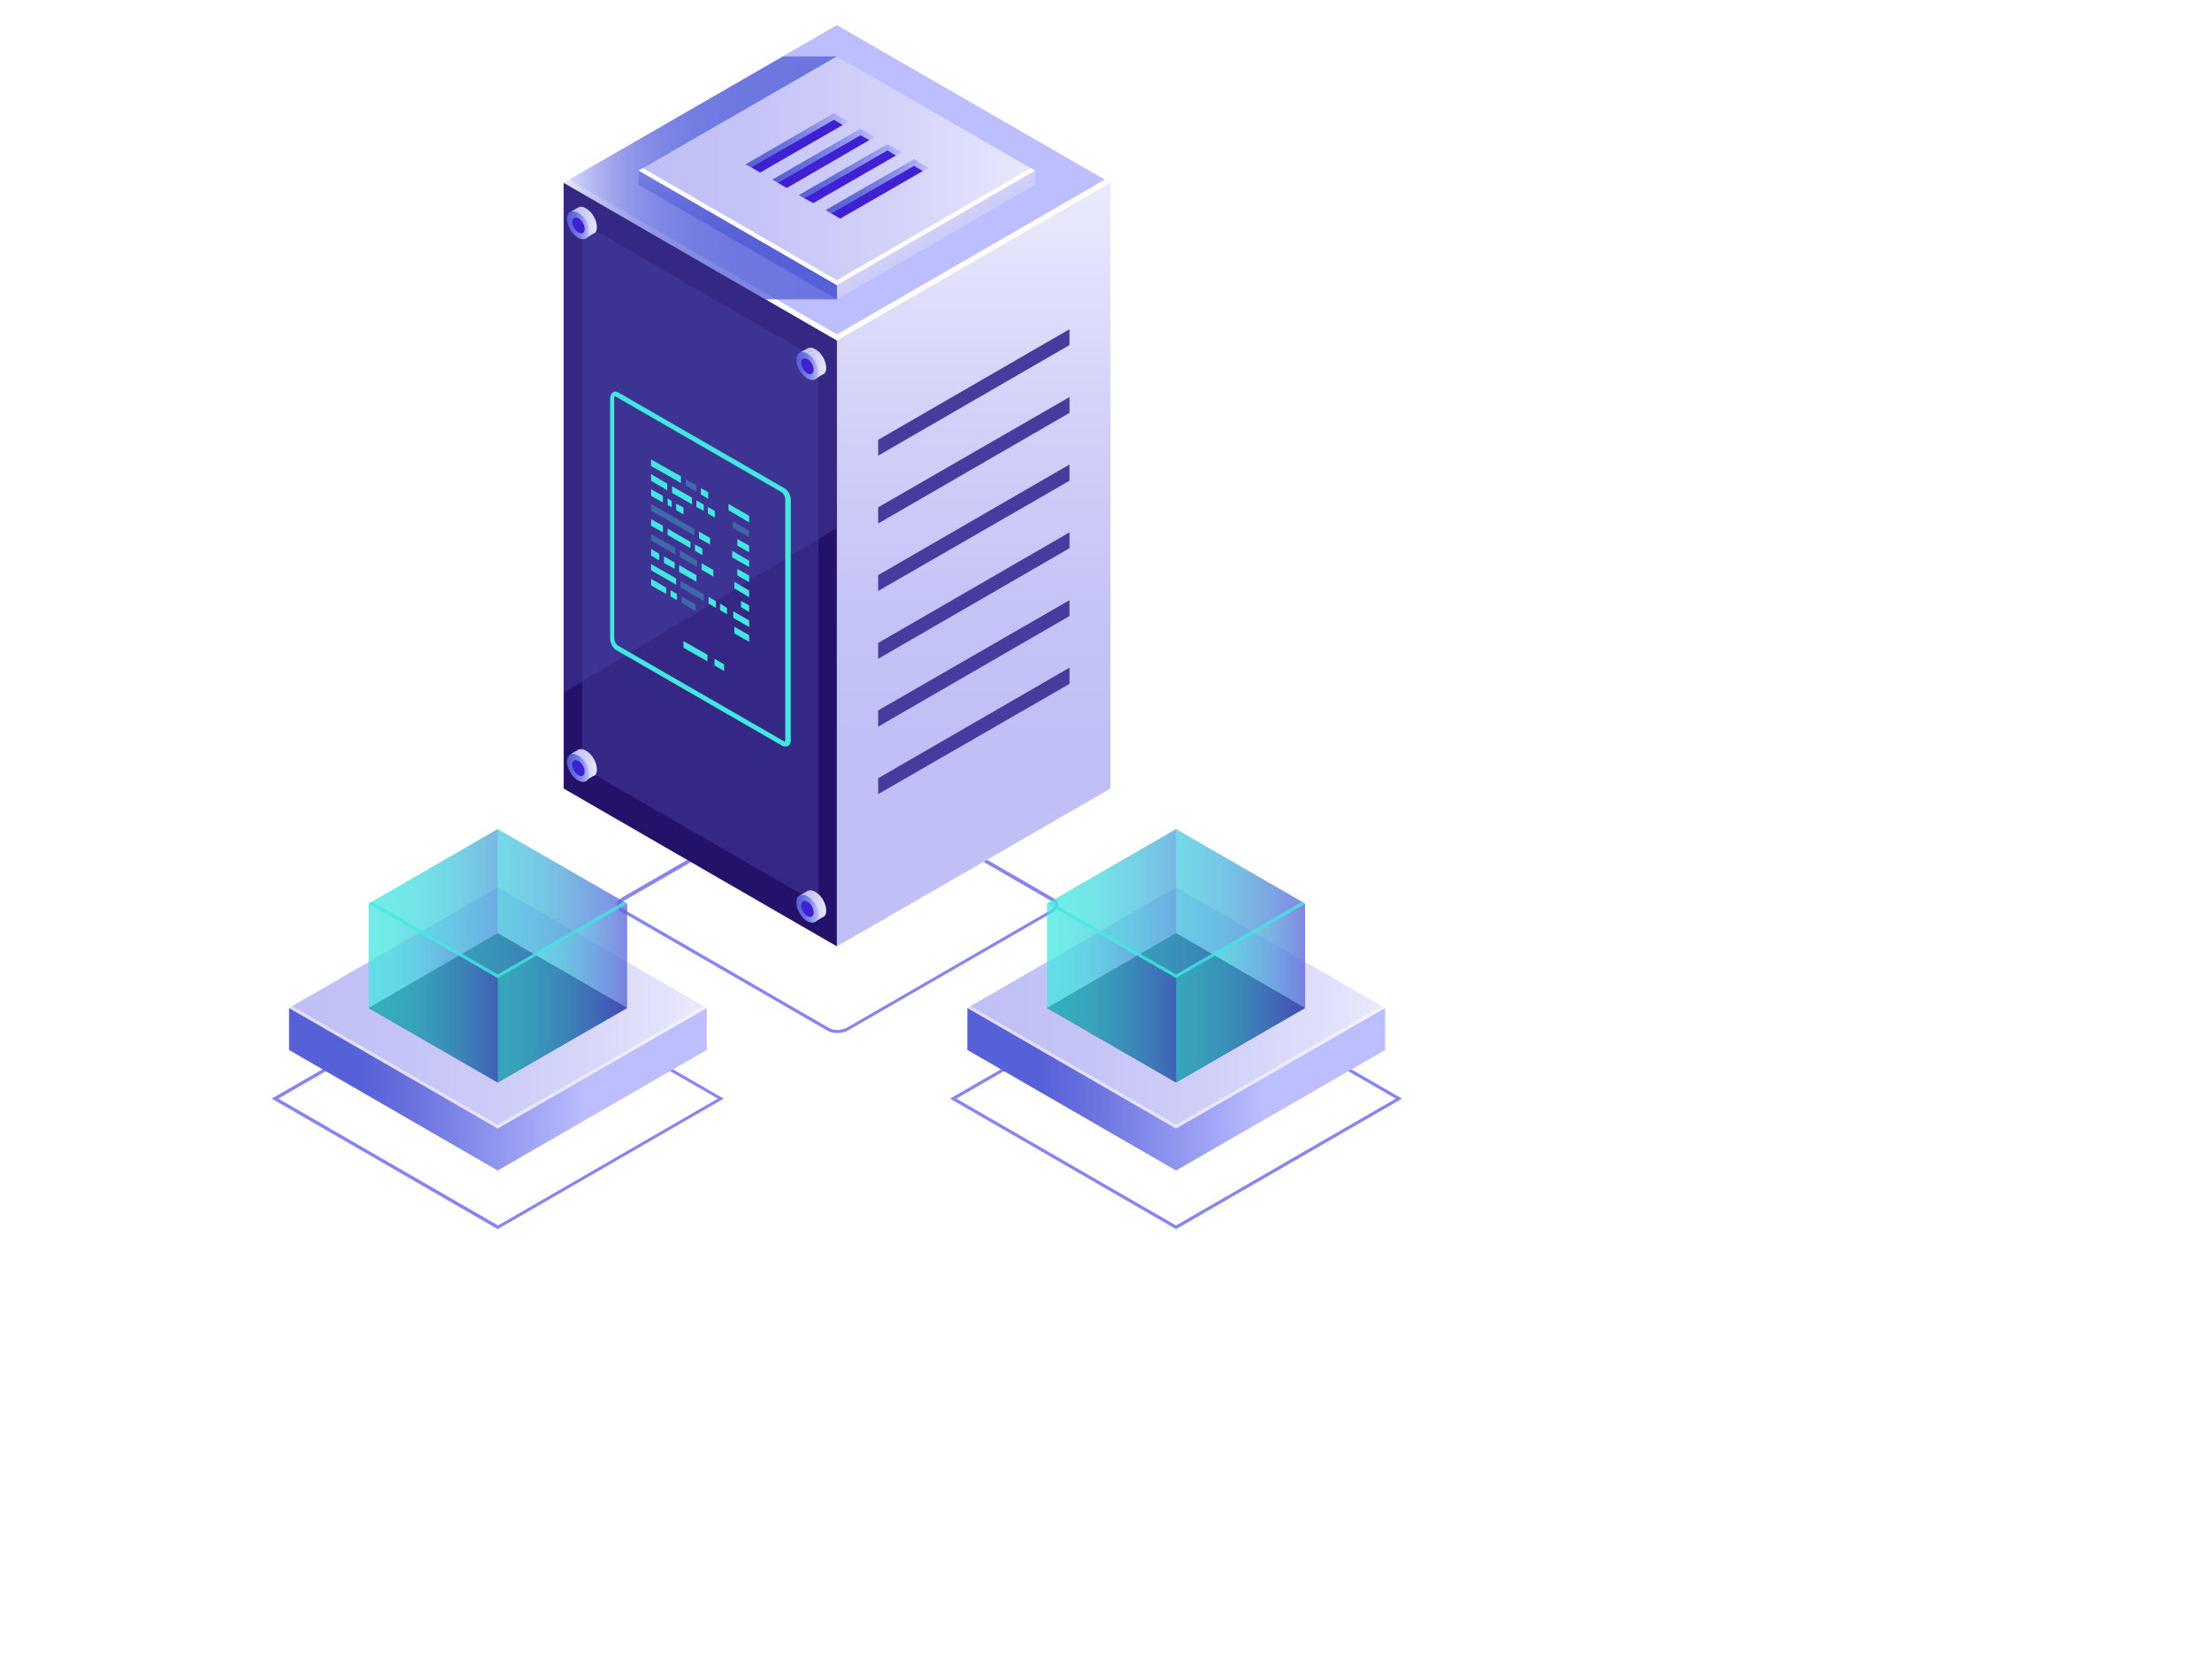 <?xml version="1.0" encoding="utf-8"?>
<!-- Generator: Adobe Illustrator 26.2.1, SVG Export Plug-In . SVG Version: 6.00 Build 0)  -->
<svg version="1.1" id="Ñëîé_1" xmlns="http://www.w3.org/2000/svg" xmlns:xlink="http://www.w3.org/1999/xlink" x="0px" y="0px"
	 viewBox="0 0 600 450" style="enable-background:new 0 0 600 450;" xml:space="preserve">
<style type="text/css">
	.st0{fill:#8686F2;}
	.st1{fill:#BCBEFF;}
	.st2{fill:#FFFFFF;}
	.st3{fill:url(#SVGID_1_);}
	.st4{fill:#24126A;}
	.st5{opacity:0.51;}
	.st6{fill:#453C9E;}
	.st7{filter:url(#Adobe_OpacityMaskFilter);}
	.st8{filter:url(#Adobe_OpacityMaskFilter_00000085959457107516197400000015671200530090564256_);}
	
		.st9{mask:url(#SVGID_00000029018392798705354390000009043567900212904850_);fill:url(#SVGID_00000080915825532034355450000011358676057886827949_);}
	.st10{opacity:0.78;fill:url(#SVGID_00000121274976208258441680000011551120679050612380_);}
	.st11{fill:url(#SVGID_00000136393658511944762060000013023838491615330946_);}
	.st12{fill:url(#SVGID_00000006705982389581675180000007783014762851746491_);}
	.st13{fill:url(#SVGID_00000124854140440496388390000009954151506508224923_);}
	.st14{fill:#3F21D3;}
	.st15{fill:url(#SVGID_00000183216157067542243370000013089221081331102878_);}
	.st16{fill:url(#SVGID_00000127021131457974290800000001143331875940095645_);}
	.st17{fill:url(#SVGID_00000062889969573060127990000014399337524805225140_);}
	.st18{fill:url(#SVGID_00000179633947463848703770000004601792107124323760_);}
	.st19{fill:url(#SVGID_00000106138194953300795970000010780499197826112137_);}
	.st20{fill:url(#SVGID_00000121244970387712597210000002151938538305813126_);}
	.st21{fill:url(#SVGID_00000173122456655230975480000001830324687243992242_);}
	.st22{fill:url(#SVGID_00000113352615774020552750000003501784251830619282_);}
	.st23{fill:url(#SVGID_00000070802968095076795130000008449589773801739921_);}
	.st24{fill:url(#SVGID_00000010990310918502787610000001373342991416201091_);}
	.st25{fill:url(#SVGID_00000155858711317567015140000017608250906793237950_);}
	.st26{fill:url(#SVGID_00000119797490939204961320000018283215373154863794_);}
	.st27{fill:#42E8E0;}
	.st28{opacity:0.3;fill:#42E8E0;}
	.st29{fill:url(#SVGID_00000155142591412173077400000004803551790673367193_);}
	.st30{fill:url(#SVGID_00000152943569455386969850000003306011755646245253_);}
	.st31{opacity:0.5;fill:#FFFFFF;}
	.st32{fill:#0F054C;}
	.st33{opacity:0.5;fill:url(#SVGID_00000052094681457268784240000003294535434603677375_);}
	.st34{opacity:0.5;fill:url(#SVGID_00000138566448160946279150000005732392027290638501_);}
	.st35{opacity:0.5;fill:url(#SVGID_00000117638018290620959180000004602321549497865404_);}
	.st36{opacity:0.5;fill:url(#SVGID_00000004538354849115362900000018281534768437174676_);}
	.st37{opacity:0.5;fill:url(#SVGID_00000160178387404588491880000018018666647511669137_);}
	.st38{opacity:0.5;fill:url(#SVGID_00000027572459299527227200000005400254099386426551_);}
	.st39{fill:url(#SVGID_00000056398275543564540080000011335363200750199721_);}
	.st40{fill:url(#SVGID_00000111156173021982906370000008511328747615880632_);}
	.st41{opacity:0.5;fill:url(#SVGID_00000095312311591636241540000009987344407089755304_);}
	.st42{opacity:0.5;fill:url(#SVGID_00000029745398248224215960000001761192667632287124_);}
	.st43{opacity:0.5;fill:url(#SVGID_00000020358211613121937800000017995577126665022135_);}
	.st44{opacity:0.5;fill:url(#SVGID_00000008857874465498690930000016210400462031882383_);}
	.st45{opacity:0.5;fill:url(#SVGID_00000008848056395432616810000009893290772899050369_);}
	.st46{opacity:0.5;fill:url(#SVGID_00000035500571663424809120000000639348278703873450_);}
	.st47{opacity:0.8;fill:#42E8E0;}
</style>
<path class="st0" d="M227,280.2c-0.9,0-1.8-0.2-2.5-0.6l-56.1-32.4c-0.7-0.4-1.1-1-1.1-1.7c0-0.8,0.5-1.5,1.5-2.1l55.3-31.9
	c1.7-1,4.2-1.1,5.7-0.2l56.1,32.4c0.7,0.4,1.1,1,1.1,1.7c0,0.8-0.5,1.5-1.5,2.1l-55.3,31.9C229.3,280,228.1,280.2,227,280.2z
	 M225,278.9c1.2,0.7,3.4,0.6,4.8-0.2l55.3-31.9c0.7-0.4,1.1-0.9,1.1-1.3c0-0.4-0.4-0.8-0.7-0.9l-56.1-32.4c-1.2-0.7-3.4-0.6-4.8,0.2
	l-55.3,31.9c-0.7,0.4-1.1,0.9-1.1,1.3c0,0.4,0.4,0.8,0.7,0.9L225,278.9z"/>
<g>
	<polygon class="st1" points="227,92.4 152.9,49.6 227,6.8 301.2,49.6 	"/>
	<polygon class="st2" points="227,90.7 154.4,48.7 152.9,49.6 227,92.4 301.2,49.6 299.7,48.7 	"/>
	<polygon class="st2" points="227,256.7 152.9,213.9 227,171.1 301.2,213.9 	"/>
	<linearGradient id="SVGID_1_" gradientUnits="userSpaceOnUse" x1="264.1" y1="210.457" x2="264.1" y2="53.99">
		<stop  offset="0" style="stop-color:#C0BFF6"/>
		<stop  offset="0.294" style="stop-color:#C5C4F7"/>
		<stop  offset="0.64" style="stop-color:#D3D2F9"/>
		<stop  offset="1" style="stop-color:#E9E9FD"/>
	</linearGradient>
	<polygon class="st3" points="301.2,49.6 301.2,213.9 227,256.7 227,92.4 	"/>
	<polygon class="st4" points="152.9,49.6 152.9,213.9 227,256.7 227,92.4 	"/>
	<g class="st5">
		<polygon class="st6" points="157.9,60.5 157.9,208.2 222,245.2 222,97.5 		"/>
	</g>
	<polygon class="st6" points="290.1,89.3 290.1,93.6 238.2,123.6 238.2,119.3 	"/>
	<polygon class="st6" points="290.1,107.7 290.1,112 238.2,142 238.2,137.6 	"/>
	<polygon class="st6" points="290.1,126 290.1,130.4 238.2,160.3 238.2,156 	"/>
	<polygon class="st6" points="290.1,144.4 290.1,148.7 238.2,178.7 238.2,174.4 	"/>
	<polygon class="st6" points="290.1,162.8 290.1,167.1 238.2,197.1 238.2,192.7 	"/>
	<polygon class="st6" points="290.1,181.1 290.1,185.5 238.2,215.4 238.2,211.1 	"/>
	<defs>
		<filter id="Adobe_OpacityMaskFilter" filterUnits="userSpaceOnUse" x="152.9" y="15.3" width="74.1" height="65.9">
			<feFlood  style="flood-color:white;flood-opacity:1" result="back"/>
			<feBlend  in="SourceGraphic" in2="back" mode="normal"/>
		</filter>
	</defs>
	
		<mask maskUnits="userSpaceOnUse" x="152.9" y="15.3" width="74.1" height="65.9" id="SVGID_00000132789438570138685350000010950344813748451460_">
		<g class="st7">
			<defs>
				
					<filter id="Adobe_OpacityMaskFilter_00000124848357786914489150000017559485318554035890_" filterUnits="userSpaceOnUse" x="152.9" y="15.3" width="74.1" height="65.9">
					<feFlood  style="flood-color:white;flood-opacity:1" result="back"/>
					<feBlend  in="SourceGraphic" in2="back" mode="normal"/>
				</filter>
			</defs>
			
				<mask maskUnits="userSpaceOnUse" x="152.9" y="15.3" width="74.1" height="65.9" id="SVGID_00000132789438570138685350000010950344813748451460_">
				<g style="filter:url(#Adobe_OpacityMaskFilter_00000124848357786914489150000017559485318554035890_);">
				</g>
			</mask>
			
				<linearGradient id="SVGID_00000023240340346984572470000001810957442922666923_" gradientUnits="userSpaceOnUse" x1="152.883" y1="48.205" x2="227.028" y2="48.205">
				<stop  offset="0" style="stop-color:#000000"/>
				<stop  offset="4.693538e-02" style="stop-color:#2F2F2F"/>
				<stop  offset="9.814870e-02" style="stop-color:#5A5A5A"/>
				<stop  offset="0.155" style="stop-color:#828282"/>
				<stop  offset="0.216" style="stop-color:#A4A4A4"/>
				<stop  offset="0.283" style="stop-color:#C0C0C0"/>
				<stop  offset="0.357" style="stop-color:#D7D7D7"/>
				<stop  offset="0.442" style="stop-color:#E9E9E9"/>
				<stop  offset="0.544" style="stop-color:#F6F6F6"/>
				<stop  offset="0.681" style="stop-color:#FDFDFD"/>
				<stop  offset="1" style="stop-color:#FFFFFF"/>
			</linearGradient>
			
				<polygon style="mask:url(#SVGID_00000132789438570138685350000010950344813748451460_);fill:url(#SVGID_00000023240340346984572470000001810957442922666923_);" points="
				227,81.2 207.5,81.2 152.9,49.6 212.4,15.3 227,15.3 			"/>
		</g>
	</mask>
	
		<linearGradient id="SVGID_00000072985778200618500620000015333336977130745768_" gradientUnits="userSpaceOnUse" x1="152.883" y1="48.205" x2="227.028" y2="48.205">
		<stop  offset="0" style="stop-color:#E9E9FD"/>
		<stop  offset="3.739363e-02" style="stop-color:#D3D5F7"/>
		<stop  offset="0.106" style="stop-color:#B2B6EF"/>
		<stop  offset="0.182" style="stop-color:#969BE7"/>
		<stop  offset="0.266" style="stop-color:#7F86E1"/>
		<stop  offset="0.363" style="stop-color:#6D75DD"/>
		<stop  offset="0.48" style="stop-color:#606AD9"/>
		<stop  offset="0.636" style="stop-color:#5963D8"/>
		<stop  offset="1" style="stop-color:#5761D7"/>
	</linearGradient>
	<polygon style="opacity:0.78;fill:url(#SVGID_00000072985778200618500620000015333336977130745768_);" points="227,81.2 
		207.5,81.2 152.9,49.6 212.4,15.3 227,15.3 	"/>
	<g>
		
			<linearGradient id="SVGID_00000183961662107873656810000004613140681506641804_" gradientUnits="userSpaceOnUse" x1="173.23" y1="46.316" x2="280.825" y2="46.316">
			<stop  offset="0" style="stop-color:#C0BFF6"/>
			<stop  offset="0.294" style="stop-color:#C5C4F7"/>
			<stop  offset="0.64" style="stop-color:#D3D2F9"/>
			<stop  offset="1" style="stop-color:#E9E9FD"/>
		</linearGradient>
		<polygon style="fill:url(#SVGID_00000183961662107873656810000004613140681506641804_);" points="227,77.4 173.2,46.3 227,15.3 
			280.8,46.3 		"/>
		<polygon class="st2" points="227,76 174.4,45.6 173.2,46.3 227,77.4 280.8,46.3 279.6,45.6 		"/>
		
			<linearGradient id="SVGID_00000106855911407184409220000012631852693295788988_" gradientUnits="userSpaceOnUse" x1="260.871" y1="75.859" x2="247.791" y2="53.022">
			<stop  offset="0" style="stop-color:#C0BFF6"/>
			<stop  offset="0.294" style="stop-color:#C5C4F7"/>
			<stop  offset="0.64" style="stop-color:#D3D2F9"/>
			<stop  offset="1" style="stop-color:#E9E9FD"/>
		</linearGradient>
		<polygon style="fill:url(#SVGID_00000106855911407184409220000012631852693295788988_);" points="280.8,46.3 280.8,50.1 227,81.2 
			227,77.4 		"/>
		
			<linearGradient id="SVGID_00000075848022049156624730000008939368229748593287_" gradientUnits="userSpaceOnUse" x1="200.129" y1="65.023" x2="200.129" y2="30.185">
			<stop  offset="0" style="stop-color:#5761D7"/>
			<stop  offset="0.178" style="stop-color:#5C66D9"/>
			<stop  offset="0.388" style="stop-color:#6A73DF"/>
			<stop  offset="0.613" style="stop-color:#8289E8"/>
			<stop  offset="0.849" style="stop-color:#A3A7F5"/>
			<stop  offset="1" style="stop-color:#BCBEFF"/>
		</linearGradient>
		<polygon style="fill:url(#SVGID_00000075848022049156624730000008939368229748593287_);" points="173.2,46.3 173.2,50.1 227,81.2 
			227,77.4 		"/>
	</g>
	<g>
		<g>
			<polygon class="st14" points="206.2,46.8 203.8,45.4 204,44.3 226.1,31.5 229.1,32.9 228.6,33.9 			"/>
			
				<linearGradient id="SVGID_00000182508712789121532650000004571476224510318987_" gradientUnits="userSpaceOnUse" x1="202.249" y1="38.084" x2="230.11" y2="38.084">
				<stop  offset="0" style="stop-color:#5761D7"/>
				<stop  offset="0.178" style="stop-color:#5C66D9"/>
				<stop  offset="0.388" style="stop-color:#6A73DF"/>
				<stop  offset="0.613" style="stop-color:#8289E8"/>
				<stop  offset="0.849" style="stop-color:#A3A7F5"/>
				<stop  offset="1" style="stop-color:#BCBEFF"/>
			</linearGradient>
			<polygon style="fill:url(#SVGID_00000182508712789121532650000004571476224510318987_);" points="226.2,32.5 228.6,33.9 
				230.1,33 226.2,30.7 202.2,44.6 203.8,45.4 			"/>
		</g>
		<g>
			<polygon class="st14" points="213.4,51 211,49.6 211.2,48.5 233.3,35.6 236.4,37.1 235.8,38 			"/>
			
				<linearGradient id="SVGID_00000084499443710389482050000016091158701457802943_" gradientUnits="userSpaceOnUse" x1="209.481" y1="42.246" x2="237.342" y2="42.246">
				<stop  offset="0" style="stop-color:#5761D7"/>
				<stop  offset="0.178" style="stop-color:#5C66D9"/>
				<stop  offset="0.388" style="stop-color:#6A73DF"/>
				<stop  offset="0.613" style="stop-color:#8289E8"/>
				<stop  offset="0.849" style="stop-color:#A3A7F5"/>
				<stop  offset="1" style="stop-color:#BCBEFF"/>
			</linearGradient>
			<polygon style="fill:url(#SVGID_00000084499443710389482050000016091158701457802943_);" points="233.4,36.7 235.8,38 
				237.3,37.2 233.4,34.9 209.5,48.7 211,49.6 			"/>
		</g>
		<g>
			<polygon class="st14" points="220.6,55.1 218.2,53.8 218.4,52.6 240.5,39.8 243.6,41.2 243,42.2 			"/>
			
				<linearGradient id="SVGID_00000069393494101513232960000017074638259056461237_" gradientUnits="userSpaceOnUse" x1="216.713" y1="46.409" x2="244.574" y2="46.409">
				<stop  offset="0" style="stop-color:#5761D7"/>
				<stop  offset="0.178" style="stop-color:#5C66D9"/>
				<stop  offset="0.388" style="stop-color:#6A73DF"/>
				<stop  offset="0.613" style="stop-color:#8289E8"/>
				<stop  offset="0.849" style="stop-color:#A3A7F5"/>
				<stop  offset="1" style="stop-color:#BCBEFF"/>
			</linearGradient>
			<polygon style="fill:url(#SVGID_00000069393494101513232960000017074638259056461237_);" points="240.7,40.8 243,42.2 
				244.6,41.3 240.7,39.1 216.7,52.9 218.2,53.8 			"/>
		</g>
		<g>
			<polygon class="st14" points="227.9,59.3 225.5,57.9 225.7,56.8 247.8,43.9 250.8,45.4 250.3,46.4 			"/>
			
				<linearGradient id="SVGID_00000033363931974874773850000003225256669968384175_" gradientUnits="userSpaceOnUse" x1="223.945" y1="50.571" x2="251.806" y2="50.571">
				<stop  offset="0" style="stop-color:#5761D7"/>
				<stop  offset="0.178" style="stop-color:#5C66D9"/>
				<stop  offset="0.388" style="stop-color:#6A73DF"/>
				<stop  offset="0.613" style="stop-color:#8289E8"/>
				<stop  offset="0.849" style="stop-color:#A3A7F5"/>
				<stop  offset="1" style="stop-color:#BCBEFF"/>
			</linearGradient>
			<polygon style="fill:url(#SVGID_00000033363931974874773850000003225256669968384175_);" points="247.9,45 250.3,46.4 
				251.8,45.5 247.9,43.2 223.9,57 225.5,57.9 			"/>
		</g>
	</g>
	<g class="st5">
		<polygon class="st6" points="152.9,187.9 227,143.2 227,92.4 152.9,49.6 		"/>
	</g>
	<g>
		
			<linearGradient id="SVGID_00000011721248002227422910000003179046276666230175_" gradientUnits="userSpaceOnUse" x1="216.957" y1="98.593" x2="224.091" y2="98.593">
			<stop  offset="0" style="stop-color:#C0BFF6"/>
			<stop  offset="0.294" style="stop-color:#C5C4F7"/>
			<stop  offset="0.64" style="stop-color:#D3D2F9"/>
			<stop  offset="1" style="stop-color:#E9E9FD"/>
		</linearGradient>
		<path style="fill:url(#SVGID_00000011721248002227422910000003179046276666230175_);" d="M224.1,99.8c0-1.9-1.3-4.2-3-5.1
			c-0.8-0.5-1.6-0.5-2.1-0.2l0,0l-2.1,1.2l1.3,0c0,0.2-0.1,0.4-0.1,0.6c0,1.9,1.3,4.2,3,5.1c0.2,0.1,0.4,0.2,0.6,0.3l-0.6,1.1l2-1.2
			l0,0C223.8,101.4,224.1,100.7,224.1,99.8z"/>
		
			<linearGradient id="SVGID_00000066478752714760934560000003108870466331919793_" gradientUnits="userSpaceOnUse" x1="216.088" y1="99.319" x2="221.988" y2="99.319">
			<stop  offset="0" style="stop-color:#5761D7"/>
			<stop  offset="0.178" style="stop-color:#5C66D9"/>
			<stop  offset="0.388" style="stop-color:#6A73DF"/>
			<stop  offset="0.613" style="stop-color:#8289E8"/>
			<stop  offset="0.849" style="stop-color:#A3A7F5"/>
			<stop  offset="1" style="stop-color:#BCBEFF"/>
		</linearGradient>
		<path style="fill:url(#SVGID_00000066478752714760934560000003108870466331919793_);" d="M222,101c0,1.9-1.3,2.6-3,1.7
			c-1.6-0.9-3-3.2-3-5.1s1.3-2.6,3-1.7C220.7,96.9,222,99.1,222,101z"/>
		<path class="st14" d="M220.7,100.3c0,1.1-0.8,1.5-1.7,1c-0.9-0.5-1.7-1.9-1.7-2.9c0-1.1,0.8-1.5,1.7-1
			C220,97.9,220.7,99.2,220.7,100.3z"/>
	</g>
	<g>
		
			<linearGradient id="SVGID_00000077295617285132828070000004327296610454181768_" gradientUnits="userSpaceOnUse" x1="154.773" y1="60.385" x2="161.907" y2="60.385">
			<stop  offset="0" style="stop-color:#C0BFF6"/>
			<stop  offset="0.294" style="stop-color:#C5C4F7"/>
			<stop  offset="0.64" style="stop-color:#D3D2F9"/>
			<stop  offset="1" style="stop-color:#E9E9FD"/>
		</linearGradient>
		<path style="fill:url(#SVGID_00000077295617285132828070000004327296610454181768_);" d="M161.9,61.6c0-1.9-1.3-4.2-3-5.1
			c-0.8-0.5-1.6-0.5-2.1-0.2l0,0l-2.1,1.2l1.3,0c0,0.2-0.1,0.4-0.1,0.6c0,1.9,1.3,4.2,3,5.1c0.2,0.1,0.4,0.2,0.6,0.3l-0.6,1.1l2-1.2
			l0,0C161.6,63.2,161.9,62.5,161.9,61.6z"/>
		
			<linearGradient id="SVGID_00000155127663134762714010000016877508073038060950_" gradientUnits="userSpaceOnUse" x1="153.904" y1="61.112" x2="159.805" y2="61.112">
			<stop  offset="0" style="stop-color:#5761D7"/>
			<stop  offset="0.178" style="stop-color:#5C66D9"/>
			<stop  offset="0.388" style="stop-color:#6A73DF"/>
			<stop  offset="0.613" style="stop-color:#8289E8"/>
			<stop  offset="0.849" style="stop-color:#A3A7F5"/>
			<stop  offset="1" style="stop-color:#BCBEFF"/>
		</linearGradient>
		<path style="fill:url(#SVGID_00000155127663134762714010000016877508073038060950_);" d="M159.8,62.8c0,1.9-1.3,2.6-3,1.7
			c-1.6-0.9-3-3.2-3-5.1s1.3-2.6,3-1.7C158.5,58.6,159.8,60.9,159.8,62.8z"/>
		<path class="st14" d="M158.6,62.1c0,1.1-0.8,1.5-1.7,1c-0.9-0.5-1.7-1.9-1.7-2.9s0.8-1.5,1.7-1C157.8,59.7,158.6,61,158.6,62.1z"
			/>
	</g>
	<g>
		
			<linearGradient id="SVGID_00000139985442095414809930000007687525541719100811_" gradientUnits="userSpaceOnUse" x1="216.957" y1="245.751" x2="224.091" y2="245.751">
			<stop  offset="0" style="stop-color:#C0BFF6"/>
			<stop  offset="0.294" style="stop-color:#C5C4F7"/>
			<stop  offset="0.64" style="stop-color:#D3D2F9"/>
			<stop  offset="1" style="stop-color:#E9E9FD"/>
		</linearGradient>
		<path style="fill:url(#SVGID_00000139985442095414809930000007687525541719100811_);" d="M224.1,247c0-1.9-1.3-4.2-3-5.1
			c-0.8-0.5-1.6-0.5-2.1-0.2l0,0l-2.1,1.2l1.3,0c0,0.2-0.1,0.4-0.1,0.6c0,1.9,1.3,4.2,3,5.1c0.2,0.1,0.4,0.2,0.6,0.3l-0.6,1.1l2-1.2
			l0,0C223.8,248.6,224.1,247.9,224.1,247z"/>
		
			<linearGradient id="SVGID_00000018228668197950922580000004041100749959420824_" gradientUnits="userSpaceOnUse" x1="216.088" y1="246.478" x2="221.988" y2="246.478">
			<stop  offset="0" style="stop-color:#5761D7"/>
			<stop  offset="0.178" style="stop-color:#5C66D9"/>
			<stop  offset="0.388" style="stop-color:#6A73DF"/>
			<stop  offset="0.613" style="stop-color:#8289E8"/>
			<stop  offset="0.849" style="stop-color:#A3A7F5"/>
			<stop  offset="1" style="stop-color:#BCBEFF"/>
		</linearGradient>
		<path style="fill:url(#SVGID_00000018228668197950922580000004041100749959420824_);" d="M222,248.2c0,1.9-1.3,2.6-3,1.7
			c-1.6-0.9-3-3.2-3-5.1c0-1.9,1.3-2.6,3-1.7C220.7,244,222,246.3,222,248.2z"/>
		<path class="st14" d="M220.7,247.5c0,1.1-0.8,1.5-1.7,1c-0.9-0.5-1.7-1.9-1.7-2.9c0-1.1,0.8-1.5,1.7-1
			C220,245.1,220.7,246.4,220.7,247.5z"/>
	</g>
	<g>
		
			<linearGradient id="SVGID_00000063617710690471674250000008816789125918547600_" gradientUnits="userSpaceOnUse" x1="154.773" y1="207.544" x2="161.907" y2="207.544">
			<stop  offset="0" style="stop-color:#C0BFF6"/>
			<stop  offset="0.294" style="stop-color:#C5C4F7"/>
			<stop  offset="0.64" style="stop-color:#D3D2F9"/>
			<stop  offset="1" style="stop-color:#E9E9FD"/>
		</linearGradient>
		<path style="fill:url(#SVGID_00000063617710690471674250000008816789125918547600_);" d="M161.9,208.7c0-1.9-1.3-4.2-3-5.1
			c-0.8-0.5-1.6-0.5-2.1-0.2l0,0l-2.1,1.2l1.3,0c0,0.2-0.1,0.4-0.1,0.6c0,1.9,1.3,4.2,3,5.1c0.2,0.1,0.4,0.2,0.6,0.3l-0.6,1.1l2-1.2
			l0,0C161.6,210.4,161.9,209.7,161.9,208.7z"/>
		
			<linearGradient id="SVGID_00000109717672247099088100000011878821602853669042_" gradientUnits="userSpaceOnUse" x1="153.904" y1="208.271" x2="159.805" y2="208.271">
			<stop  offset="0" style="stop-color:#5761D7"/>
			<stop  offset="0.178" style="stop-color:#5C66D9"/>
			<stop  offset="0.388" style="stop-color:#6A73DF"/>
			<stop  offset="0.613" style="stop-color:#8289E8"/>
			<stop  offset="0.849" style="stop-color:#A3A7F5"/>
			<stop  offset="1" style="stop-color:#BCBEFF"/>
		</linearGradient>
		<path style="fill:url(#SVGID_00000109717672247099088100000011878821602853669042_);" d="M159.8,210c0,1.9-1.3,2.6-3,1.7
			c-1.6-0.9-3-3.2-3-5.1c0-1.9,1.3-2.6,3-1.7C158.5,205.8,159.8,208.1,159.8,210z"/>
		<path class="st14" d="M158.6,209.3c0,1.1-0.8,1.5-1.7,1c-0.9-0.5-1.7-1.9-1.7-2.9c0-1.1,0.8-1.5,1.7-1
			C157.8,206.9,158.6,208.2,158.6,209.3z"/>
	</g>
</g>
<g>
	<g>
		<polygon class="st27" points="184.7,131 176.6,126.4 176.6,124.6 184.7,129.2 		"/>
		<polygon class="st28" points="188.9,133.4 186,131.7 186,130 188.9,131.6 		"/>
		<polygon class="st27" points="192.1,135.3 190.1,134.1 190.1,132.4 192.1,133.5 		"/>
		<polygon class="st27" points="181,133 176.6,130.4 176.6,128.6 181,131.2 		"/>
		<polygon class="st27" points="187.7,136.8 182.3,133.7 182.3,131.9 187.7,135 		"/>
		<polygon class="st27" points="190.9,138.6 188.9,137.5 188.9,135.7 190.9,136.9 		"/>
		<polygon class="st27" points="193.9,140.4 192,139.3 192,137.5 193.9,138.6 		"/>
		<polygon class="st27" points="179.8,136.3 176.6,134.5 176.6,132.7 179.8,134.5 		"/>
		<polygon class="st27" points="182.2,137.6 181.1,137 181.1,135.2 182.2,135.9 		"/>
		<polygon class="st27" points="185.4,139.5 183.4,138.4 183.4,136.6 185.4,137.7 		"/>
		<polygon class="st28" points="188.4,145.3 176.6,138.5 176.6,136.7 188.4,143.5 		"/>
		<polygon class="st27" points="192.6,147.7 189.6,146 189.6,144.2 192.6,145.9 		"/>
		<polygon class="st27" points="179.8,144.4 176.6,142.6 176.6,140.8 179.8,142.6 		"/>
		<polygon class="st27" points="187.3,148.7 181.1,145.1 181.1,143.4 187.3,147 		"/>
		<polygon class="st27" points="190.5,150.6 188.5,149.4 188.5,147.7 190.5,148.8 		"/>
		<polygon class="st28" points="183.2,150.4 176.6,146.6 176.6,144.9 183.2,148.6 		"/>
		<polygon class="st28" points="189.1,153.8 184.4,151.1 184.4,149.3 189.1,152.1 		"/>
		<polygon class="st27" points="193.5,156.4 190.3,154.5 190.3,152.8 193.5,154.6 		"/>
		<polygon class="st27" points="178.8,152 176.6,150.7 176.6,148.9 178.8,150.2 		"/>
		<polygon class="st27" points="183,154.3 180.1,152.7 180.1,150.9 183,152.6 		"/>
		<polygon class="st27" points="188.9,157.8 184.2,155.1 184.2,153.3 188.9,156 		"/>
		<polygon class="st27" points="183.4,158.6 176.6,154.7 176.6,153 183.4,156.9 		"/>
		<polygon class="st28" points="190.9,163 184.6,159.3 184.6,157.6 190.9,161.2 		"/>
		<polygon class="st27" points="194.2,164.9 192.2,163.7 192.2,161.9 194.2,163.1 		"/>
		<polygon class="st27" points="197.2,166.6 195.3,165.5 195.3,163.7 197.2,164.9 		"/>
		<polygon class="st27" points="180.7,161.1 176.6,158.8 176.6,157 180.7,159.4 		"/>
		<polygon class="st27" points="197.6,138.4 203.2,141.7 203.2,139.9 197.6,136.7 		"/>
		<polygon class="st28" points="198.8,143.2 203.2,145.7 203.2,144 198.8,141.4 		"/>
		<polygon class="st27" points="200,148 203.2,149.8 203.2,148 200,146.2 		"/>
		<polygon class="st27" points="198.6,151.2 203.2,153.8 203.2,152.1 198.6,149.4 		"/>
		<polygon class="st27" points="200,156.1 203.2,157.9 203.2,156.1 200,154.3 		"/>
		<polygon class="st27" points="199.2,159.6 203.2,162 203.2,160.2 199.2,157.8 		"/>
		<polygon class="st27" points="201,164.7 203.2,166 203.2,164.2 201,163 		"/>
		<polygon class="st27" points="198.9,167.6 203.2,170.1 203.2,168.3 198.9,165.8 		"/>
		<polygon class="st27" points="199.2,171.8 203.2,174.1 203.2,172.3 199.2,170 		"/>
		<polygon class="st27" points="183.6,162.8 181.9,161.8 181.9,160.1 183.6,161.1 		"/>
		<polygon class="st28" points="188.7,165.8 184.9,163.5 184.9,161.8 188.7,164 		"/>
		<polygon class="st27" points="191.9,179.4 185.4,175.7 185.4,173.9 191.9,177.6 		"/>
		<polygon class="st27" points="196.4,182 193.8,180.5 193.8,178.7 196.4,180.2 		"/>
	</g>
	<path class="st27" d="M213,202.5c-0.3,0-0.6-0.1-0.8-0.2l-45.1-26c-0.9-0.5-1.6-1.9-1.6-3.1v-65.2c0-0.7,0.3-1.3,0.8-1.6
		c0.4-0.3,1-0.2,1.5,0.1l45.1,26c0.9,0.5,1.6,1.9,1.6,3.1v65.2c0,0.7-0.3,1.3-0.8,1.6C213.4,202.4,213.2,202.5,213,202.5z
		 M166.8,107.4C166.8,107.4,166.8,107.4,166.8,107.4c-0.1,0-0.2,0.2-0.2,0.5v65.2c0,0.8,0.5,1.7,1,2l45.1,26
		c0.1,0.1,0.2,0.1,0.2,0.1c0,0,0.1-0.2,0.1-0.5v-65.2c0-0.8-0.5-1.7-1-2l-45.1-26C166.9,107.4,166.8,107.4,166.8,107.4z"/>
</g>
<g>
	<path class="st0" d="M135,333.4L73.7,298l61.3-35.4l61.3,35.4L135,333.4z M75.5,298l59.6,34.4l59.6-34.4L135,263.6L75.5,298z"/>
	
		<linearGradient id="SVGID_00000152243377718172585650000004141014647270569891_" gradientUnits="userSpaceOnUse" x1="78.39" y1="295.441" x2="159.133" y2="295.441">
		<stop  offset="0.247" style="stop-color:#5761D7"/>
		<stop  offset="0.436" style="stop-color:#6C74DF"/>
		<stop  offset="0.825" style="stop-color:#A2A6F5"/>
		<stop  offset="1" style="stop-color:#BCBEFF"/>
	</linearGradient>
	<polygon style="fill:url(#SVGID_00000152243377718172585650000004141014647270569891_);" points="191.7,284.8 191.7,273.4 
		135,304.6 78.4,273.4 78.4,284.8 135,317.5 	"/>
	
		<linearGradient id="SVGID_00000099662880000143434530000003084991529674723997_" gradientUnits="userSpaceOnUse" x1="78.39" y1="273.369" x2="191.703" y2="273.369">
		<stop  offset="0" style="stop-color:#C0BFF6"/>
		<stop  offset="0.294" style="stop-color:#C5C4F7"/>
		<stop  offset="0.64" style="stop-color:#D3D2F9"/>
		<stop  offset="1" style="stop-color:#E9E9FD"/>
	</linearGradient>
	<polygon style="fill:url(#SVGID_00000099662880000143434530000003084991529674723997_);" points="135,306.1 78.4,273.4 135,240.7 
		191.7,273.4 	"/>
	<polygon class="st31" points="135,305.1 79.2,272.9 78.4,273.4 135,306.1 191.7,273.4 190.9,272.9 	"/>
	<polygon class="st32" points="135,293.6 100,273.4 135,253.1 170.1,273.4 	"/>
	<g>
		
			<linearGradient id="SVGID_00000046320674355305804590000003244411848209711488_" gradientUnits="userSpaceOnUse" x1="100.02" y1="273.369" x2="170.072" y2="273.369">
			<stop  offset="0" style="stop-color:#42E8E0"/>
			<stop  offset="0.151" style="stop-color:#43E3E0"/>
			<stop  offset="0.329" style="stop-color:#45D5DF"/>
			<stop  offset="0.52" style="stop-color:#49BDDD"/>
			<stop  offset="0.721" style="stop-color:#4E9CDB"/>
			<stop  offset="0.927" style="stop-color:#5472D8"/>
			<stop  offset="1" style="stop-color:#5761D7"/>
		</linearGradient>
		<polygon style="opacity:0.5;fill:url(#SVGID_00000046320674355305804590000003244411848209711488_);" points="135,293.6 
			100,273.4 135,253.1 170.1,273.4 		"/>
		<g>
			
				<linearGradient id="SVGID_00000114772643190536485610000012924242826796428440_" gradientUnits="userSpaceOnUse" x1="135.046" y1="249.113" x2="170.072" y2="249.113">
				<stop  offset="0" style="stop-color:#42E8E0"/>
				<stop  offset="0.151" style="stop-color:#43E3E0"/>
				<stop  offset="0.329" style="stop-color:#45D5DF"/>
				<stop  offset="0.52" style="stop-color:#49BDDD"/>
				<stop  offset="0.721" style="stop-color:#4E9CDB"/>
				<stop  offset="0.927" style="stop-color:#5472D8"/>
				<stop  offset="1" style="stop-color:#5761D7"/>
			</linearGradient>
			<polygon style="opacity:0.5;fill:url(#SVGID_00000114772643190536485610000012924242826796428440_);" points="135,224.9 
				170.1,245.1 170.1,273.4 135,253.1 			"/>
			
				<linearGradient id="SVGID_00000134251843342418833150000009480152775356460463_" gradientUnits="userSpaceOnUse" x1="100.02" y1="249.113" x2="135.047" y2="249.113">
				<stop  offset="0" style="stop-color:#42E8E0"/>
				<stop  offset="0.151" style="stop-color:#43E3E0"/>
				<stop  offset="0.329" style="stop-color:#45D5DF"/>
				<stop  offset="0.52" style="stop-color:#49BDDD"/>
				<stop  offset="0.721" style="stop-color:#4E9CDB"/>
				<stop  offset="0.927" style="stop-color:#5472D8"/>
				<stop  offset="1" style="stop-color:#5761D7"/>
			</linearGradient>
			<polygon style="opacity:0.5;fill:url(#SVGID_00000134251843342418833150000009480152775356460463_);" points="135,253.1 
				100,273.4 100,245.1 135,224.9 			"/>
			
				<linearGradient id="SVGID_00000160191458545097295620000001490194954314433977_" gradientUnits="userSpaceOnUse" x1="100.02" y1="245.079" x2="170.072" y2="245.079">
				<stop  offset="0" style="stop-color:#42E8E0"/>
				<stop  offset="0.151" style="stop-color:#43E3E0"/>
				<stop  offset="0.329" style="stop-color:#45D5DF"/>
				<stop  offset="0.52" style="stop-color:#49BDDD"/>
				<stop  offset="0.721" style="stop-color:#4E9CDB"/>
				<stop  offset="0.927" style="stop-color:#5472D8"/>
				<stop  offset="1" style="stop-color:#5761D7"/>
			</linearGradient>
			<polygon style="opacity:0.5;fill:url(#SVGID_00000160191458545097295620000001490194954314433977_);" points="135,265.3 
				100,245.1 135,224.9 170.1,245.1 			"/>
			
				<linearGradient id="SVGID_00000176012726492464232170000011669687677562652812_" gradientUnits="userSpaceOnUse" x1="135.047" y1="269.335" x2="170.072" y2="269.335">
				<stop  offset="0" style="stop-color:#42E8E0"/>
				<stop  offset="0.151" style="stop-color:#43E3E0"/>
				<stop  offset="0.329" style="stop-color:#45D5DF"/>
				<stop  offset="0.52" style="stop-color:#49BDDD"/>
				<stop  offset="0.721" style="stop-color:#4E9CDB"/>
				<stop  offset="0.927" style="stop-color:#5472D8"/>
				<stop  offset="1" style="stop-color:#5761D7"/>
			</linearGradient>
			<polygon style="opacity:0.5;fill:url(#SVGID_00000176012726492464232170000011669687677562652812_);" points="135,265.3 
				135,293.6 170.1,273.4 170.1,245.1 			"/>
		</g>
		
			<linearGradient id="SVGID_00000031896700039630536420000013635784825238816443_" gradientUnits="userSpaceOnUse" x1="100.02" y1="269.335" x2="135.047" y2="269.335">
			<stop  offset="0" style="stop-color:#42E8E0"/>
			<stop  offset="0.151" style="stop-color:#43E3E0"/>
			<stop  offset="0.329" style="stop-color:#45D5DF"/>
			<stop  offset="0.52" style="stop-color:#49BDDD"/>
			<stop  offset="0.721" style="stop-color:#4E9CDB"/>
			<stop  offset="0.927" style="stop-color:#5472D8"/>
			<stop  offset="1" style="stop-color:#5761D7"/>
		</linearGradient>
		<polygon style="opacity:0.5;fill:url(#SVGID_00000031896700039630536420000013635784825238816443_);" points="100,245.1 
			100,273.4 135,293.6 135,265.3 		"/>
	</g>
</g>
<g>
	<path class="st0" d="M319,333.4L257.7,298l61.3-35.4l61.3,35.4L319,333.4z M259.4,298l59.6,34.4l59.6-34.4L319,263.6L259.4,298z"/>
	
		<linearGradient id="SVGID_00000044141279048616363720000013022408640609202311_" gradientUnits="userSpaceOnUse" x1="262.351" y1="295.441" x2="343.095" y2="295.441">
		<stop  offset="0.247" style="stop-color:#5761D7"/>
		<stop  offset="0.436" style="stop-color:#6C74DF"/>
		<stop  offset="0.825" style="stop-color:#A2A6F5"/>
		<stop  offset="1" style="stop-color:#BCBEFF"/>
	</linearGradient>
	<polygon style="fill:url(#SVGID_00000044141279048616363720000013022408640609202311_);" points="375.7,284.8 375.7,273.4 
		319,304.6 262.4,273.4 262.4,284.8 319,317.5 	"/>
	
		<linearGradient id="SVGID_00000045609472546912126710000013045511117272251797_" gradientUnits="userSpaceOnUse" x1="262.351" y1="273.369" x2="375.665" y2="273.369">
		<stop  offset="0" style="stop-color:#C0BFF6"/>
		<stop  offset="0.294" style="stop-color:#C5C4F7"/>
		<stop  offset="0.64" style="stop-color:#D3D2F9"/>
		<stop  offset="1" style="stop-color:#E9E9FD"/>
	</linearGradient>
	<polygon style="fill:url(#SVGID_00000045609472546912126710000013045511117272251797_);" points="319,306.1 262.4,273.4 319,240.7 
		375.7,273.4 	"/>
	<polygon class="st31" points="319,305.1 263.2,272.9 262.4,273.4 319,306.1 375.7,273.4 374.8,272.9 	"/>
	<polygon class="st32" points="319,293.6 284,273.4 319,253.1 354,273.4 	"/>
	<g>
		
			<linearGradient id="SVGID_00000040537811098160110570000015458403782697904564_" gradientUnits="userSpaceOnUse" x1="283.982" y1="273.369" x2="354.034" y2="273.369">
			<stop  offset="0" style="stop-color:#42E8E0"/>
			<stop  offset="0.151" style="stop-color:#43E3E0"/>
			<stop  offset="0.329" style="stop-color:#45D5DF"/>
			<stop  offset="0.52" style="stop-color:#49BDDD"/>
			<stop  offset="0.721" style="stop-color:#4E9CDB"/>
			<stop  offset="0.927" style="stop-color:#5472D8"/>
			<stop  offset="1" style="stop-color:#5761D7"/>
		</linearGradient>
		<polygon style="opacity:0.5;fill:url(#SVGID_00000040537811098160110570000015458403782697904564_);" points="319,293.6 
			284,273.4 319,253.1 354,273.4 		"/>
		<g>
			
				<linearGradient id="SVGID_00000000194556327784049310000015444931591298065292_" gradientUnits="userSpaceOnUse" x1="319.007" y1="249.113" x2="354.034" y2="249.113">
				<stop  offset="0" style="stop-color:#42E8E0"/>
				<stop  offset="0.151" style="stop-color:#43E3E0"/>
				<stop  offset="0.329" style="stop-color:#45D5DF"/>
				<stop  offset="0.52" style="stop-color:#49BDDD"/>
				<stop  offset="0.721" style="stop-color:#4E9CDB"/>
				<stop  offset="0.927" style="stop-color:#5472D8"/>
				<stop  offset="1" style="stop-color:#5761D7"/>
			</linearGradient>
			<polygon style="opacity:0.5;fill:url(#SVGID_00000000194556327784049310000015444931591298065292_);" points="319,224.9 
				354,245.1 354,273.4 319,253.1 			"/>
			
				<linearGradient id="SVGID_00000175307881812880879310000002916011692610650551_" gradientUnits="userSpaceOnUse" x1="283.982" y1="249.113" x2="319.009" y2="249.113">
				<stop  offset="0" style="stop-color:#42E8E0"/>
				<stop  offset="0.151" style="stop-color:#43E3E0"/>
				<stop  offset="0.329" style="stop-color:#45D5DF"/>
				<stop  offset="0.52" style="stop-color:#49BDDD"/>
				<stop  offset="0.721" style="stop-color:#4E9CDB"/>
				<stop  offset="0.927" style="stop-color:#5472D8"/>
				<stop  offset="1" style="stop-color:#5761D7"/>
			</linearGradient>
			<polygon style="opacity:0.5;fill:url(#SVGID_00000175307881812880879310000002916011692610650551_);" points="319,253.1 
				284,273.4 284,245.1 319,224.9 			"/>
			
				<linearGradient id="SVGID_00000027598259042185358020000012991156435353996196_" gradientUnits="userSpaceOnUse" x1="283.982" y1="245.079" x2="354.034" y2="245.079">
				<stop  offset="0" style="stop-color:#42E8E0"/>
				<stop  offset="0.151" style="stop-color:#43E3E0"/>
				<stop  offset="0.329" style="stop-color:#45D5DF"/>
				<stop  offset="0.52" style="stop-color:#49BDDD"/>
				<stop  offset="0.721" style="stop-color:#4E9CDB"/>
				<stop  offset="0.927" style="stop-color:#5472D8"/>
				<stop  offset="1" style="stop-color:#5761D7"/>
			</linearGradient>
			<polygon style="opacity:0.5;fill:url(#SVGID_00000027598259042185358020000012991156435353996196_);" points="319,265.3 
				284,245.1 319,224.9 354,245.1 			"/>
			
				<linearGradient id="SVGID_00000027600131567434393150000004171535460050808763_" gradientUnits="userSpaceOnUse" x1="319.009" y1="269.335" x2="354.034" y2="269.335">
				<stop  offset="0" style="stop-color:#42E8E0"/>
				<stop  offset="0.151" style="stop-color:#43E3E0"/>
				<stop  offset="0.329" style="stop-color:#45D5DF"/>
				<stop  offset="0.52" style="stop-color:#49BDDD"/>
				<stop  offset="0.721" style="stop-color:#4E9CDB"/>
				<stop  offset="0.927" style="stop-color:#5472D8"/>
				<stop  offset="1" style="stop-color:#5761D7"/>
			</linearGradient>
			<polygon style="opacity:0.5;fill:url(#SVGID_00000027600131567434393150000004171535460050808763_);" points="319,265.3 
				319,293.6 354,273.4 354,245.1 			"/>
		</g>
		
			<linearGradient id="SVGID_00000163072488265704726410000006409857764448250541_" gradientUnits="userSpaceOnUse" x1="283.982" y1="269.335" x2="319.009" y2="269.335">
			<stop  offset="0" style="stop-color:#42E8E0"/>
			<stop  offset="0.151" style="stop-color:#43E3E0"/>
			<stop  offset="0.329" style="stop-color:#45D5DF"/>
			<stop  offset="0.52" style="stop-color:#49BDDD"/>
			<stop  offset="0.721" style="stop-color:#4E9CDB"/>
			<stop  offset="0.927" style="stop-color:#5472D8"/>
			<stop  offset="1" style="stop-color:#5761D7"/>
		</linearGradient>
		<polygon style="opacity:0.5;fill:url(#SVGID_00000163072488265704726410000006409857764448250541_);" points="284,245.1 
			284,273.4 319,293.6 319,265.3 		"/>
	</g>
</g>
<polygon class="st47" points="135,264.3 100.9,244.6 100,245.1 135,265.3 170.1,245.1 169.2,244.6 "/>
<polygon class="st47" points="319,264.3 284.8,244.6 284,245.1 319,265.3 354,245.1 353.2,244.6 "/>
</svg>

